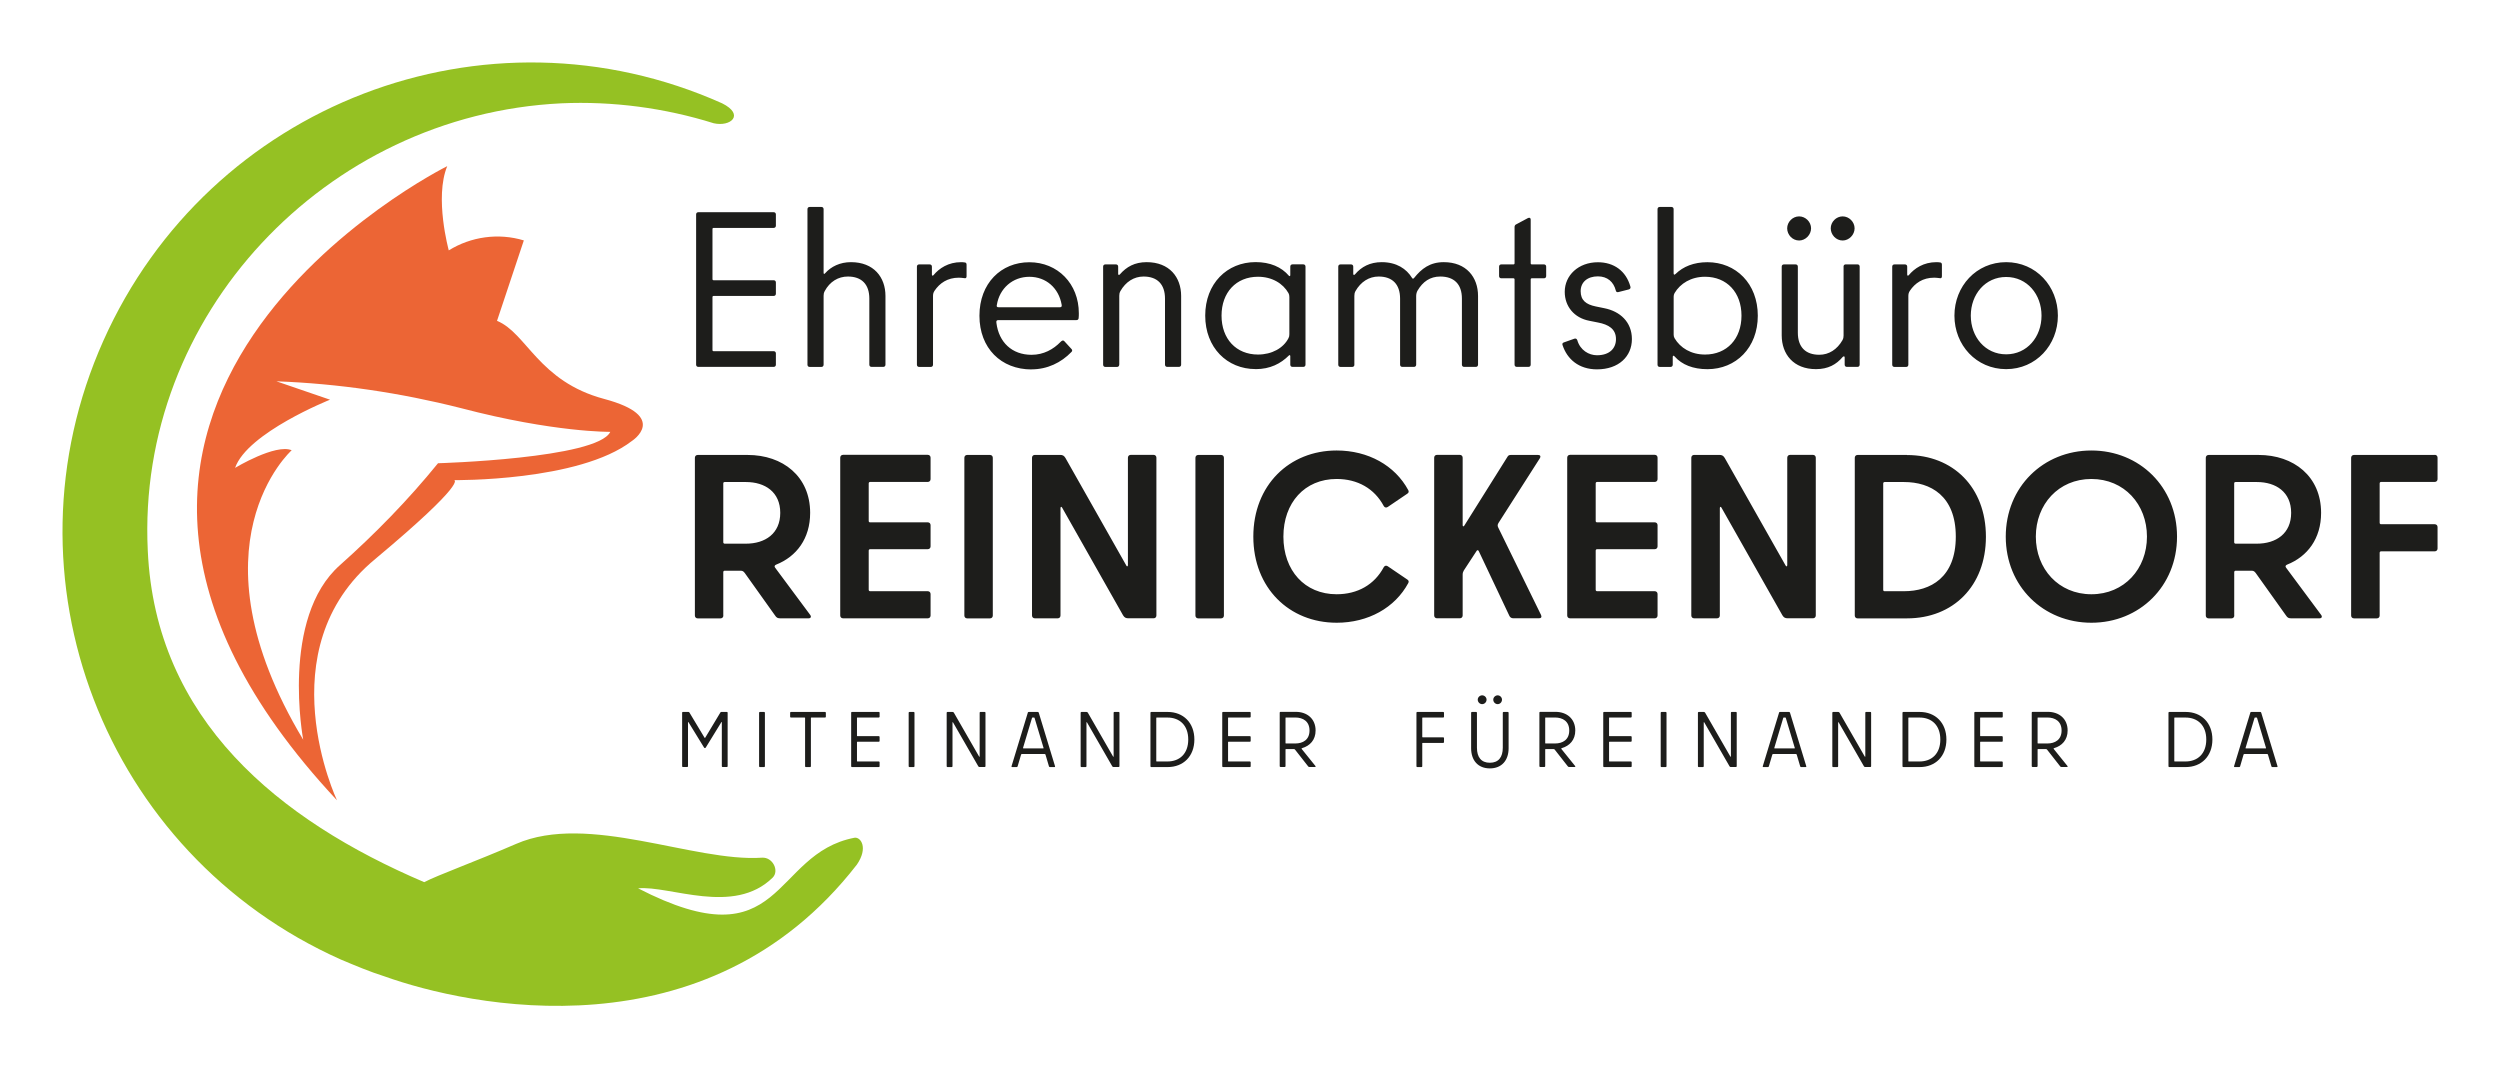 <?xml version="1.0" encoding="UTF-8"?> <svg xmlns="http://www.w3.org/2000/svg" xmlns:xlink="http://www.w3.org/1999/xlink" id="a" viewBox="0 0 566.93 242.29"><defs><style>.c{fill:none;}.c,.d,.e,.f{stroke-width:0px;}.d{fill:#95c123;}.e{fill:#1d1d1b;}.f{fill:#ec6535;}.g{clip-path:url(#b);}</style><clipPath id="b"><rect class="c" width="566.93" height="242.29"></rect></clipPath></defs><g class="g"><path class="d" d="M144.66,201.45c7.29-.69,21.71,6.25,30.56-2.43,1.56-1.56,0-4.69-2.43-4.52-15.46,1.04-39.42-10.25-55.75-3.13-9.2,3.99-17.89,7.12-20.84,8.68-33-14.07-60.96-36.82-62.69-75.2-2.6-53.32,40.29-98.82,93.78-101.42,11.63-.52,23.44,1.04,34.56,4.52,3.82.87,7.12-1.91,1.91-4.52-53.66-23.97-116.36.17-140.32,53.84-23.97,53.66.17,116.36,53.84,140.32,3.3,1.39,6.6,2.78,9.9,3.82h0c18.93,6.77,73.11,18.58,107.15-25.36,2.6-3.82.87-6.25-.52-6.08-19.1,3.65-15.8,28.66-49.15,11.46h0Z"></path><path class="f" d="M76.41,181.47s-16.15-34.21,8.68-54.7c21.19-17.71,17.89-17.89,17.89-17.89,0,0,28.31.35,40.29-8.86,0,0,8.68-5.56-6.25-9.55-14.94-3.99-17.54-14.94-24.31-17.71l6.08-18.24c-5.73-1.74-11.98-.87-17.02,2.26,0,0-3.3-11.98-.35-19.1,0,0-108.89,54.01-25.01,143.8h0ZM66.16,102.11c-3.65-1.56-12.85,3.99-12.85,3.99,2.78-7.99,21.53-15.46,21.53-15.46l-12.16-4.17c14.07.52,28.13,2.6,41.85,6.08,21.19,5.56,33.87,5.38,33.87,5.38-2.95,6.08-39.07,7.12-39.07,7.12-6.77,8.34-14.24,15.98-22.23,23.1-13.55,11.98-8.34,39.6-8.34,39.6-26.57-44.29-2.61-65.65-2.61-65.65h0Z"></path></g><path class="e" d="M157.86,48.63v34.07c0,.3.2.5.5.5h17.09c.3,0,.5-.2.5-.5v-2.56c0-.3-.2-.5-.5-.5h-13.63c-.15,0-.25-.1-.25-.25v-12.03c0-.15.1-.25.25-.25h13.63c.3,0,.5-.2.5-.5v-2.56c0-.3-.2-.5-.5-.5h-13.63c-.15,0-.25-.1-.25-.25v-11.37c0-.15.1-.25.25-.25h13.63c.3,0,.5-.2.5-.5v-2.56c0-.3-.2-.5-.5-.5h-17.09c-.3,0-.5.2-.5.5h0ZM186.77,82.7v-15.63c0-.4.05-.65.25-1.05,1.15-2.15,3.06-3.31,5.26-3.31,3.11,0,4.86,1.75,4.86,5.01v14.98c0,.3.2.5.5.5h2.66c.3,0,.5-.2.5-.5v-15.58c0-4.26-2.66-7.67-7.82-7.67-2.5,0-4.51,1-5.86,2.51-.2.25-.35.2-.35-.1v-14.43c0-.3-.2-.5-.5-.5h-2.66c-.3,0-.5.2-.5.5v35.28c0,.3.2.5.5.5h2.66c.3,0,.5-.2.5-.5h0ZM217.99,59.45c-2.96,0-5.01,1.4-6.31,2.96-.2.2-.35.1-.35-.15v-1.8c0-.3-.2-.5-.5-.5h-2.4c-.3,0-.5.2-.5.5v22.25c0,.3.2.5.5.5h2.65c.3,0,.5-.2.5-.5v-15.53c0-.45.05-.8.35-1.25,1.15-1.7,2.91-2.96,5.51-2.96.35,0,.8.05,1.2.1.35.1.55-.05.55-.4v-2.66c0-.3-.15-.5-.45-.5-.25-.05-.5-.05-.75-.05h0ZM233.92,83.76c3.56,0,6.71-1.5,9.07-3.96.2-.2.2-.45,0-.65l-1.65-1.8c-.25-.25-.5-.15-.85.2-1.6,1.65-3.81,2.91-6.56,2.91-4.46,0-7.42-2.86-7.97-7.22-.1-.5.1-.65.45-.65h17.69c.3,0,.45-.15.5-.4.05-.4.05-.8.05-1.15,0-6.71-4.81-11.57-11.22-11.57s-11.32,4.76-11.32,12.13,4.91,12.18,11.82,12.18h0ZM240.29,69.68h-13.78c-.45,0-.55-.15-.45-.55.6-3.71,3.56-6.36,7.37-6.36s6.66,2.56,7.32,6.31c.1.45-.05.6-.45.6h0ZM253.82,82.7v-15.63c0-.4.05-.65.25-1.05,1.2-2.1,3.06-3.31,5.26-3.31,3.11,0,4.86,1.75,4.86,5.01v14.98c0,.3.2.5.5.5h2.66c.3,0,.5-.2.5-.5v-15.58c0-4.26-2.66-7.67-7.82-7.67-2.71,0-4.56,1.05-6.06,2.76-.2.25-.4.15-.4-.1v-1.65c0-.3-.2-.5-.5-.5h-2.41c-.3,0-.5.2-.5.5v22.25c0,.3.2.5.5.5h2.65c.3,0,.5-.2.5-.5h0ZM284.73,83.71c3.31,0,5.71-1.25,7.57-3.11.15-.15.3-.05.3.15v1.95c0,.3.2.5.5.5h2.45c.3,0,.5-.2.5-.5v-22.25c0-.3-.2-.5-.5-.5h-2.45c-.3,0-.5.2-.5.5v1.95c0,.2-.15.3-.3.15-1.7-2-4.26-3.11-7.57-3.11-6.46,0-11.42,4.86-11.42,12.13s4.96,12.13,11.42,12.13h0ZM285.28,80.4c-4.96,0-8.27-3.56-8.27-8.82s3.31-8.82,8.27-8.82c3.16,0,5.66,1.5,6.91,3.71.15.3.2.5.2.9v8.42c0,.4-.05.6-.2.9-1.15,2.25-3.76,3.71-6.91,3.71h0ZM307.13,82.7v-15.58c0-.45.05-.7.25-1.1,1.2-2.1,3.06-3.31,5.26-3.31,3.11,0,4.86,1.75,4.86,5.01v14.98c0,.3.2.5.5.5h2.65c.3,0,.5-.2.5-.5v-15.58c0-.4.1-.85.3-1.2,1.2-2.05,2.86-3.21,5.16-3.21,3.11,0,4.91,1.7,4.91,5.01v14.98c0,.3.2.5.5.5h2.66c.3,0,.5-.2.5-.5v-15.58c0-4.26-2.66-7.67-7.77-7.67-3.16,0-5.06,1.5-6.71,3.56-.2.25-.35.25-.5,0-1.25-2.05-3.51-3.56-6.86-3.56-2.66,0-4.61,1.05-6.06,2.76-.2.25-.4.15-.4-.1v-1.65c0-.3-.2-.5-.5-.5h-2.4c-.3,0-.5.2-.5.5v22.25c0,.3.2.5.5.5h2.66c.3,0,.5-.2.5-.5h0ZM343.46,51.49v8.22c0,.15-.1.25-.25.25h-2.76c-.3,0-.5.2-.5.5v2.15c0,.3.2.5.5.5h2.76c.15,0,.25.1.25.25v19.34c0,.3.2.5.5.5h2.66c.3,0,.5-.2.5-.5v-19.34c0-.15.1-.25.25-.25h2.76c.3,0,.5-.2.5-.5v-2.15c0-.3-.2-.5-.5-.5h-2.76c-.15,0-.25-.1-.25-.25v-9.92c0-.35-.25-.5-.6-.35l-2.71,1.45c-.25.1-.35.35-.35.6h0ZM362.15,83.76c4.96,0,7.92-2.96,7.92-6.86s-2.71-6.31-6.26-7.01l-1.95-.4c-2.2-.45-3.41-1.4-3.41-3.46s1.55-3.36,3.91-3.36c2.15,0,3.56,1.25,4.06,3.21.05.3.3.45.6.35l2.36-.6c.3-.1.45-.3.35-.65-1-3.56-3.76-5.51-7.37-5.51-4.41,0-7.52,2.96-7.52,6.71,0,3.31,2.15,5.91,5.56,6.56l2,.4c2.36.45,4.06,1.45,4.06,3.76,0,2.05-1.4,3.66-4.31,3.66-1.85,0-3.81-1.15-4.46-3.41-.1-.3-.35-.45-.65-.35l-2.4.85c-.3.1-.4.3-.3.6,1.05,3.21,3.71,5.51,7.82,5.51h0ZM379.53,47.43c0-.3-.2-.5-.5-.5h-2.65c-.3,0-.5.2-.5.5v35.28c0,.3.2.5.5.5h2.45c.3,0,.5-.2.5-.5v-1.75c0-.35.2-.4.45-.1,1.65,1.85,4.16,2.86,7.42,2.86,6.46,0,11.42-4.86,11.42-12.13s-4.96-12.13-11.42-12.13c-3.11,0-5.51,1-7.22,2.66-.3.3-.45.15-.45-.15v-14.53h0ZM386.65,80.4c-3.16,0-5.61-1.5-6.91-3.71-.15-.3-.2-.5-.2-.8v-8.62c0-.3.05-.5.2-.8,1.3-2.2,3.76-3.71,6.91-3.71,4.96,0,8.27,3.56,8.27,8.82s-3.31,8.82-8.27,8.82h0ZM407.99,54.54c1.45,0,2.71-1.3,2.71-2.76s-1.25-2.71-2.71-2.71-2.71,1.25-2.71,2.71,1.2,2.76,2.71,2.76h0ZM417.86,54.54c1.45,0,2.71-1.3,2.71-2.76s-1.25-2.71-2.71-2.71-2.7,1.25-2.7,2.71,1.2,2.76,2.7,2.76h0ZM418.07,60.46v15.63c0,.4-.05.65-.25,1.05-1.2,2.1-3.06,3.31-5.26,3.31-3.11,0-4.86-1.75-4.86-5.01v-14.98c0-.3-.2-.5-.5-.5h-2.66c-.3,0-.5.2-.5.5v15.58c0,4.26,2.65,7.67,7.77,7.67,2.76,0,4.61-1.05,6.06-2.76.25-.25.45-.15.45.1v1.65c0,.3.2.5.5.5h2.4c.3,0,.5-.2.5-.5v-22.25c0-.3-.2-.5-.5-.5h-2.66c-.3,0-.5.2-.5.5h0ZM439.16,59.45c-2.96,0-5.01,1.4-6.31,2.96-.2.2-.35.1-.35-.15v-1.8c0-.3-.2-.5-.5-.5h-2.4c-.3,0-.5.2-.5.5v22.25c0,.3.2.5.5.5h2.66c.3,0,.5-.2.5-.5v-15.53c0-.45.05-.8.35-1.25,1.15-1.7,2.91-2.96,5.51-2.96.35,0,.8.05,1.2.1.35.1.55-.05.55-.4v-2.66c0-.3-.15-.5-.45-.5-.25-.05-.5-.05-.75-.05h0ZM454.94,83.71c6.76,0,11.73-5.46,11.73-12.13s-4.96-12.13-11.73-12.13-11.73,5.46-11.73,12.13,4.96,12.13,11.73,12.13h0ZM454.94,80.35c-4.76,0-8.02-3.96-8.02-8.77s3.26-8.77,8.02-8.77,8.02,3.96,8.02,8.77-3.26,8.77-8.02,8.77h0Z"></path><path class="e" d="M154.88,173.94h.96c.11,0,.18-.07.18-.18v-9.93c0-.12.07-.14.12-.04l3.52,5.73c.11.16.29.16.39,0l3.52-5.73c.05-.11.12-.09.12.04v9.93c0,.11.07.18.18.18h.96c.11,0,.18-.07.18-.18v-12.14c0-.11-.07-.18-.18-.18h-1.23c-.09,0-.18.05-.23.12l-3.43,5.71c-.07.12-.11.12-.18,0l-3.43-5.71c-.05-.07-.14-.12-.23-.12h-1.23c-.11,0-.18.07-.18.18v12.14c0,.11.07.18.18.18h0ZM173.28,161.45h-.96c-.11,0-.18.07-.18.18v12.14c0,.11.07.18.18.18h.96c.11,0,.18-.07.18-.18v-12.14c0-.11-.07-.18-.18-.18h0ZM187.11,161.45h-7.75c-.11,0-.18.07-.18.18v.91c0,.11.07.18.18.18h3.12c.05,0,.09.04.09.09v10.96c0,.11.07.18.18.18h.96c.11,0,.18-.07.18-.18v-10.96c0-.05.04-.09.09-.09h3.12c.11,0,.18-.07.18-.18v-.91c0-.11-.07-.18-.18-.18h0ZM193.02,161.63v12.14c0,.11.07.18.18.18h6.09c.11,0,.18-.07.18-.18v-.91c0-.11-.07-.18-.18-.18h-4.86c-.05,0-.09-.04-.09-.09v-4.29c0-.05.04-.09.09-.09h4.86c.11,0,.18-.07.18-.18v-.91c0-.11-.07-.18-.18-.18h-4.86c-.05,0-.09-.04-.09-.09v-4.05c0-.05.04-.09.09-.09h4.86c.11,0,.18-.07.18-.18v-.91c0-.11-.07-.18-.18-.18h-6.09c-.11,0-.18.07-.18.18h0ZM207.2,161.45h-.96c-.11,0-.18.07-.18.18v12.14c0,.11.07.18.18.18h.96c.11,0,.18-.07.18-.18v-12.14c0-.11-.07-.18-.18-.18h0ZM222.05,171.59l-5.73-9.96c-.09-.14-.16-.18-.32-.18h-1.14c-.11,0-.18.07-.18.18v12.14c0,.11.07.18.18.18h.96c.11,0,.18-.07.18-.18v-9.93c0-.09.07-.11.11-.04l5.73,9.96c.07.14.16.18.32.18h1.14c.11,0,.18-.07.18-.18v-12.14c0-.11-.07-.18-.18-.18h-.96c-.11,0-.18.07-.18.18v9.92c0,.09-.07.11-.11.04h0ZM235.33,161.45h-2.03c-.11,0-.2.03-.23.2l-3.68,12.1c-.04.12.02.2.14.2h1c.11,0,.2-.05.23-.14l.79-2.68c.04-.11.09-.14.2-.14h5.14c.11,0,.16.04.2.14l.79,2.68c.04.09.12.14.23.14h1c.12,0,.18-.07.14-.2l-3.68-12.1c-.04-.16-.12-.2-.23-.2h0ZM231.99,169.61l2.04-6.8c.02-.05.04-.09.11-.09h.36c.07,0,.09.04.11.09l2.04,6.8c.02.07-.02.11-.07.11h-4.5c-.05,0-.09-.04-.07-.11h0ZM252.43,171.59l-5.73-9.96c-.09-.14-.16-.18-.32-.18h-1.14c-.11,0-.18.07-.18.18v12.14c0,.11.07.18.18.18h.96c.11,0,.18-.07.18-.18v-9.93c0-.09.07-.11.11-.04l5.73,9.96c.07.14.16.18.32.18h1.14c.11,0,.18-.07.18-.18v-12.14c0-.11-.07-.18-.18-.18h-.96c-.11,0-.18.07-.18.18v9.92c0,.09-.07.11-.11.04h0ZM264.8,161.45h-3.73c-.11,0-.18.07-.18.18v12.14c0,.11.07.18.18.18h3.73c3.53,0,6.05-2.43,6.05-6.25s-2.52-6.25-6.05-6.25h0ZM262.21,172.59v-9.78c0-.05.04-.09.09-.09h2.45c2.73,0,4.71,1.73,4.71,4.98s-1.98,4.98-4.71,4.98h-2.45c-.05,0-.09-.04-.09-.09h0ZM277.17,161.63v12.14c0,.11.07.18.18.18h6.09c.11,0,.18-.07.18-.18v-.91c0-.11-.07-.18-.18-.18h-4.86c-.05,0-.09-.04-.09-.09v-4.29c0-.05.04-.09.09-.09h4.86c.11,0,.18-.07.18-.18v-.91c0-.11-.07-.18-.18-.18h-4.86c-.05,0-.09-.04-.09-.09v-4.05c0-.05.04-.09.09-.09h4.86c.11,0,.18-.07.18-.18v-.91c0-.11-.07-.18-.18-.18h-6.09c-.11,0-.18.07-.18.18h0ZM291.52,173.76v-3.8c0-.05.04-.09.09-.09h1.79c.14,0,.18.02.29.14l2.96,3.78c.09.12.16.14.3.14h1.25c.14,0,.2-.09.11-.21l-3.11-3.86c-.09-.11-.05-.16.07-.2,1.79-.52,3.07-1.86,3.07-4,0-2.68-1.95-4.23-4.48-4.23h-3.48c-.11,0-.18.07-.18.18v12.14c0,.11.07.18.18.18h.96c.11,0,.18-.07.18-.18h0ZM291.61,162.71h2.12c1.75,0,3.23.86,3.23,2.95s-1.48,2.94-3.23,2.94h-2.12c-.05,0-.09-.04-.09-.09v-5.71c0-.05.04-.09.09-.09h0ZM327.28,161.45h-5.89c-.11,0-.18.07-.18.18v12.14c0,.12.07.18.18.18h.96c.11,0,.18-.07.18-.18v-5.21c0-.05.04-.09.09-.09h4.66c.11,0,.18-.07.18-.18v-.91c0-.11-.07-.18-.18-.18h-4.66c-.05,0-.09-.04-.09-.09v-4.3c0-.05.04-.09.09-.09h4.66c.11,0,.18-.07.18-.18v-.91c0-.11-.07-.18-.18-.18h0ZM336.11,159.68c.54,0,1-.46,1-1.02,0-.52-.46-.98-1-.98s-1,.46-1,.98c0,.55.45,1.02,1,1.02h0ZM339.63,159.68c.54,0,.98-.46.98-1.02,0-.52-.45-.98-.98-.98s-1,.46-1,.98c0,.55.45,1.02,1,1.02h0ZM337.86,174.25c2.71,0,4.25-1.84,4.25-4.57v-8.05c0-.11-.07-.18-.18-.18h-.96c-.11,0-.18.07-.18.18v7.93c0,2.14-.96,3.41-2.93,3.41s-2.93-1.27-2.93-3.41v-7.93c0-.11-.07-.18-.18-.18h-.96c-.11,0-.18.07-.18.18v8.05c0,2.73,1.54,4.57,4.25,4.57h0ZM350.41,173.76v-3.8c0-.05.04-.09.09-.09h1.79c.14,0,.18.02.29.14l2.96,3.78c.09.12.16.14.3.14h1.25c.14,0,.2-.09.11-.21l-3.11-3.86c-.09-.11-.05-.16.07-.2,1.79-.52,3.07-1.86,3.07-4,0-2.68-1.95-4.23-4.48-4.23h-3.48c-.11,0-.18.07-.18.18v12.14c0,.11.07.18.18.18h.96c.11,0,.18-.07.18-.18h0ZM350.5,162.71h2.13c1.75,0,3.23.86,3.23,2.95s-1.48,2.94-3.23,2.94h-2.13c-.05,0-.09-.04-.09-.09v-5.71c0-.05.04-.09.09-.09h0ZM363.57,161.63v12.14c0,.11.07.18.18.18h6.09c.11,0,.18-.07.18-.18v-.91c0-.11-.07-.18-.18-.18h-4.86c-.05,0-.09-.04-.09-.09v-4.29c0-.05.04-.09.09-.09h4.86c.11,0,.18-.07.18-.18v-.91c0-.11-.07-.18-.18-.18h-4.86c-.05,0-.09-.04-.09-.09v-4.05c0-.05.04-.09.09-.09h4.86c.11,0,.18-.07.18-.18v-.91c0-.11-.07-.18-.18-.18h-6.09c-.11,0-.18.07-.18.18h0ZM377.74,161.45h-.96c-.11,0-.18.07-.18.18v12.14c0,.11.07.18.18.18h.96c.11,0,.18-.07.18-.18v-12.14c0-.11-.07-.18-.18-.18h0ZM392.41,171.59l-5.73-9.96c-.09-.14-.16-.18-.32-.18h-1.14c-.11,0-.18.07-.18.18v12.14c0,.11.07.18.18.18h.96c.11,0,.18-.07.18-.18v-9.93c0-.09.07-.11.11-.04l5.73,9.96c.07.14.16.18.32.18h1.14c.11,0,.18-.07.18-.18v-12.14c0-.11-.07-.18-.18-.18h-.96c-.11,0-.18.07-.18.18v9.92c0,.09-.07.11-.11.04h0ZM405.69,161.45h-2.03c-.11,0-.2.03-.23.2l-3.68,12.1c-.04.12.02.2.14.2h1c.11,0,.2-.05.23-.14l.79-2.68c.04-.11.09-.14.2-.14h5.14c.11,0,.16.04.2.14l.79,2.68c.04.09.12.14.23.14h1c.12,0,.18-.07.14-.2l-3.68-12.1c-.04-.16-.12-.2-.23-.2h0ZM402.36,169.61l2.03-6.8c.02-.05.04-.09.11-.09h.36c.07,0,.09.04.11.09l2.04,6.8c.02.07-.02.11-.07.11h-4.5c-.05,0-.09-.04-.07-.11h0ZM422.89,171.59l-5.73-9.96c-.09-.14-.16-.18-.32-.18h-1.14c-.11,0-.18.07-.18.18v12.14c0,.11.07.18.18.18h.96c.11,0,.18-.07.18-.18v-9.93c0-.09.07-.11.11-.04l5.73,9.96c.07.14.16.18.32.18h1.14c.11,0,.18-.07.18-.18v-12.14c0-.11-.07-.18-.18-.18h-.96c-.11,0-.18.07-.18.18v9.92c0,.09-.07.11-.11.04h0ZM435.34,161.45h-3.73c-.11,0-.18.07-.18.18v12.14c0,.11.07.18.18.18h3.73c3.54,0,6.05-2.43,6.05-6.25s-2.52-6.25-6.05-6.25h0ZM432.76,172.59v-9.78c0-.05.04-.09.09-.09h2.45c2.73,0,4.71,1.73,4.71,4.98s-1.98,4.98-4.71,4.98h-2.45c-.05,0-.09-.04-.09-.09h0ZM447.72,161.63v12.14c0,.11.07.18.18.18h6.09c.11,0,.18-.07.18-.18v-.91c0-.11-.07-.18-.18-.18h-4.86c-.05,0-.09-.04-.09-.09v-4.29c0-.05.04-.09.09-.09h4.86c.11,0,.18-.07.18-.18v-.91c0-.11-.07-.18-.18-.18h-4.86c-.05,0-.09-.04-.09-.09v-4.05c0-.05.04-.09.09-.09h4.86c.11,0,.18-.07.18-.18v-.91c0-.11-.07-.18-.18-.18h-6.09c-.11,0-.18.07-.18.18h0ZM462.07,173.76v-3.8c0-.05.04-.09.09-.09h1.78c.14,0,.18.02.29.14l2.96,3.78c.09.12.16.14.3.14h1.25c.14,0,.2-.09.11-.21l-3.11-3.86c-.09-.11-.05-.16.07-.2,1.79-.52,3.07-1.86,3.07-4,0-2.68-1.95-4.23-4.48-4.23h-3.48c-.11,0-.18.07-.18.18v12.14c0,.11.07.18.18.18h.96c.11,0,.18-.07.18-.18h0ZM462.16,162.71h2.12c1.75,0,3.23.86,3.23,2.95s-1.48,2.94-3.23,2.94h-2.12c-.05,0-.09-.04-.09-.09v-5.71c0-.05.04-.09.09-.09h0ZM495.66,161.45h-3.73c-.11,0-.18.07-.18.18v12.14c0,.11.07.18.18.18h3.73c3.53,0,6.05-2.43,6.05-6.25s-2.52-6.25-6.05-6.25h0ZM493.07,172.59v-9.78c0-.05.04-.09.09-.09h2.45c2.73,0,4.71,1.73,4.71,4.98s-1.98,4.98-4.71,4.98h-2.45c-.05,0-.09-.04-.09-.09h0ZM512.57,161.45h-2.04c-.11,0-.2.03-.23.2l-3.68,12.1c-.03.12.02.2.14.2h1c.11,0,.2-.05.23-.14l.78-2.68c.04-.11.09-.14.2-.14h5.14c.11,0,.16.04.2.14l.79,2.68c.03.09.12.14.23.14h1c.12,0,.18-.07.14-.2l-3.68-12.1c-.04-.16-.12-.2-.23-.2h0ZM509.23,169.61l2.03-6.8c.02-.05.04-.09.11-.09h.36c.07,0,.09.04.11.09l2.03,6.8c.02.07-.02.11-.07.11h-4.5c-.05,0-.09-.04-.07-.11h0Z"></path><path class="e" d="M164.02,139.58v-9.84c0-.21.16-.32.32-.32h3.55c.48,0,.69.11,1.01.53l6.83,9.58c.37.58.64.69,1.27.69h6.35c.53,0,.69-.37.37-.79l-7.94-10.69c-.21-.26-.16-.53.21-.69,4.66-1.85,7.73-5.93,7.73-11.75,0-8.26-6.19-13.13-14.18-13.13h-11.33c-.37,0-.63.27-.63.64v35.78c0,.37.26.64.63.64h5.19c.37,0,.64-.26.64-.64h0ZM164.34,109.31h4.82c4.34,0,7.78,2.27,7.78,6.99s-3.44,6.99-7.78,6.99h-4.82c-.21,0-.32-.16-.32-.32v-13.34c0-.21.11-.32.32-.32h0ZM190.54,103.8v35.78c0,.37.26.64.64.64h19.21c.37,0,.64-.26.64-.64v-4.87c0-.37-.26-.64-.64-.64h-13.07c-.21,0-.32-.16-.32-.32v-8.89c0-.21.16-.32.32-.32h13.07c.37,0,.64-.26.64-.63v-4.82c0-.37-.26-.64-.64-.64h-13.07c-.21,0-.32-.11-.32-.32v-8.52c0-.21.16-.32.32-.32h13.07c.37,0,.64-.27.64-.64v-4.87c0-.37-.26-.64-.64-.64h-19.21c-.37,0-.64.27-.64.64h0ZM224.51,103.17h-5.19c-.37,0-.63.27-.63.64v35.78c0,.37.26.64.63.64h5.19c.37,0,.63-.26.63-.64v-35.78c0-.37-.26-.64-.63-.64h0ZM255.42,128.25l-13.81-24.4c-.32-.53-.63-.69-1.22-.69h-5.72c-.37,0-.64.27-.64.64v35.78c0,.37.26.64.64.64h5.19c.37,0,.63-.26.63-.64v-24.35c0-.32.21-.42.37-.11l13.81,24.4c.32.53.64.69,1.22.69h5.72c.37,0,.63-.26.63-.64v-35.78c0-.37-.26-.64-.63-.64h-5.19c-.37,0-.64.27-.64.64v24.35c0,.32-.21.42-.37.11h0ZM276.91,103.17h-5.19c-.37,0-.63.27-.63.64v35.78c0,.37.26.64.63.64h5.19c.37,0,.64-.26.64-.64v-35.78c0-.37-.26-.64-.64-.64h0ZM303.11,141.22c7.15,0,13.23-3.39,16.25-9,.16-.32.11-.58-.21-.79l-4.45-3.02c-.32-.21-.69-.16-.9.21-2.12,3.97-5.93,6.14-10.69,6.14-7.25,0-12.07-5.4-12.07-13.07s4.82-13.07,12.07-13.07c4.76,0,8.57,2.17,10.69,6.14.21.37.58.42.9.21l4.45-3.02c.32-.21.37-.48.21-.79-3.02-5.61-9.1-9-16.25-9-10.74,0-18.89,7.88-18.89,19.53s8.15,19.53,18.89,19.53h0ZM331.69,139.58v-9.26c0-.42.11-.69.26-.95l2.91-4.45c.11-.21.37-.21.48.05l6.93,14.66c.16.37.48.58.9.58h5.82c.48,0,.69-.26.48-.74l-9.69-19.79c-.21-.42-.21-.69.05-1.11l9.37-14.66c.27-.48.05-.74-.42-.74h-6.19c-.32,0-.58.11-.74.42l-9.79,15.61c-.16.26-.37.21-.37-.11v-15.3c0-.37-.27-.64-.64-.64h-5.19c-.37,0-.63.27-.63.64v35.78c0,.37.26.64.63.64h5.19c.37,0,.64-.26.64-.64h0ZM355.4,103.8v35.78c0,.37.26.64.64.64h19.21c.37,0,.64-.26.64-.64v-4.87c0-.37-.26-.64-.64-.64h-13.07c-.21,0-.32-.16-.32-.32v-8.89c0-.21.16-.32.32-.32h13.07c.37,0,.64-.26.64-.63v-4.82c0-.37-.26-.64-.64-.64h-13.07c-.21,0-.32-.11-.32-.32v-8.52c0-.21.16-.32.32-.32h13.07c.37,0,.64-.27.64-.64v-4.87c0-.37-.26-.64-.64-.64h-19.21c-.37,0-.64.27-.64.64h0ZM404.93,128.25l-13.81-24.4c-.32-.53-.64-.69-1.22-.69h-5.72c-.37,0-.64.27-.64.64v35.78c0,.37.27.64.64.64h5.19c.37,0,.64-.26.64-.64v-24.35c0-.32.21-.42.37-.11l13.81,24.4c.32.53.64.69,1.22.69h5.72c.37,0,.64-.26.64-.64v-35.78c0-.37-.27-.64-.64-.64h-5.19c-.37,0-.64.27-.64.64v24.35c0,.32-.21.42-.37.11h0ZM432.46,103.17h-11.22c-.37,0-.63.27-.63.64v35.78c0,.37.26.64.63.64h11.22c10.43,0,17.89-7.3,17.89-18.52s-7.46-18.52-17.89-18.52h0ZM427.06,133.76v-24.13c0-.21.16-.32.32-.32h4.39c6.03,0,11.75,3.12,11.75,12.38s-5.72,12.38-11.75,12.38h-4.39c-.21,0-.32-.11-.32-.32h0ZM474.27,141.22c10.9,0,19.42-8.26,19.42-19.53s-8.52-19.53-19.42-19.53-19.42,8.26-19.42,19.53,8.52,19.53,19.42,19.53h0ZM474.27,134.76c-7.46,0-12.6-5.77-12.6-13.07s5.13-13.07,12.6-13.07,12.6,5.77,12.6,13.07-5.13,13.07-12.6,13.07h0ZM506.66,139.58v-9.84c0-.21.16-.32.32-.32h3.55c.48,0,.69.11,1.01.53l6.83,9.58c.37.58.64.69,1.27.69h6.35c.53,0,.69-.37.37-.79l-7.94-10.69c-.21-.26-.16-.53.21-.69,4.66-1.85,7.73-5.93,7.73-11.75,0-8.26-6.19-13.13-14.18-13.13h-11.33c-.37,0-.64.27-.64.64v35.78c0,.37.26.64.64.64h5.19c.37,0,.64-.26.64-.64h0ZM506.97,109.31h4.82c4.34,0,7.78,2.27,7.78,6.99s-3.44,6.99-7.78,6.99h-4.82c-.21,0-.32-.16-.32-.32v-13.34c0-.21.11-.32.32-.32h0ZM552.12,103.17h-18.31c-.37,0-.64.27-.64.64v35.78c0,.37.27.64.64.64h5.19c.37,0,.64-.26.64-.64v-14.24c0-.21.16-.32.32-.32h12.17c.37,0,.64-.27.64-.64v-4.87c0-.37-.26-.64-.64-.64h-12.17c-.21,0-.32-.16-.32-.32v-8.95c0-.21.16-.32.32-.32h12.17c.37,0,.64-.27.64-.64v-4.87c0-.37-.26-.64-.64-.64h0Z"></path></svg> 